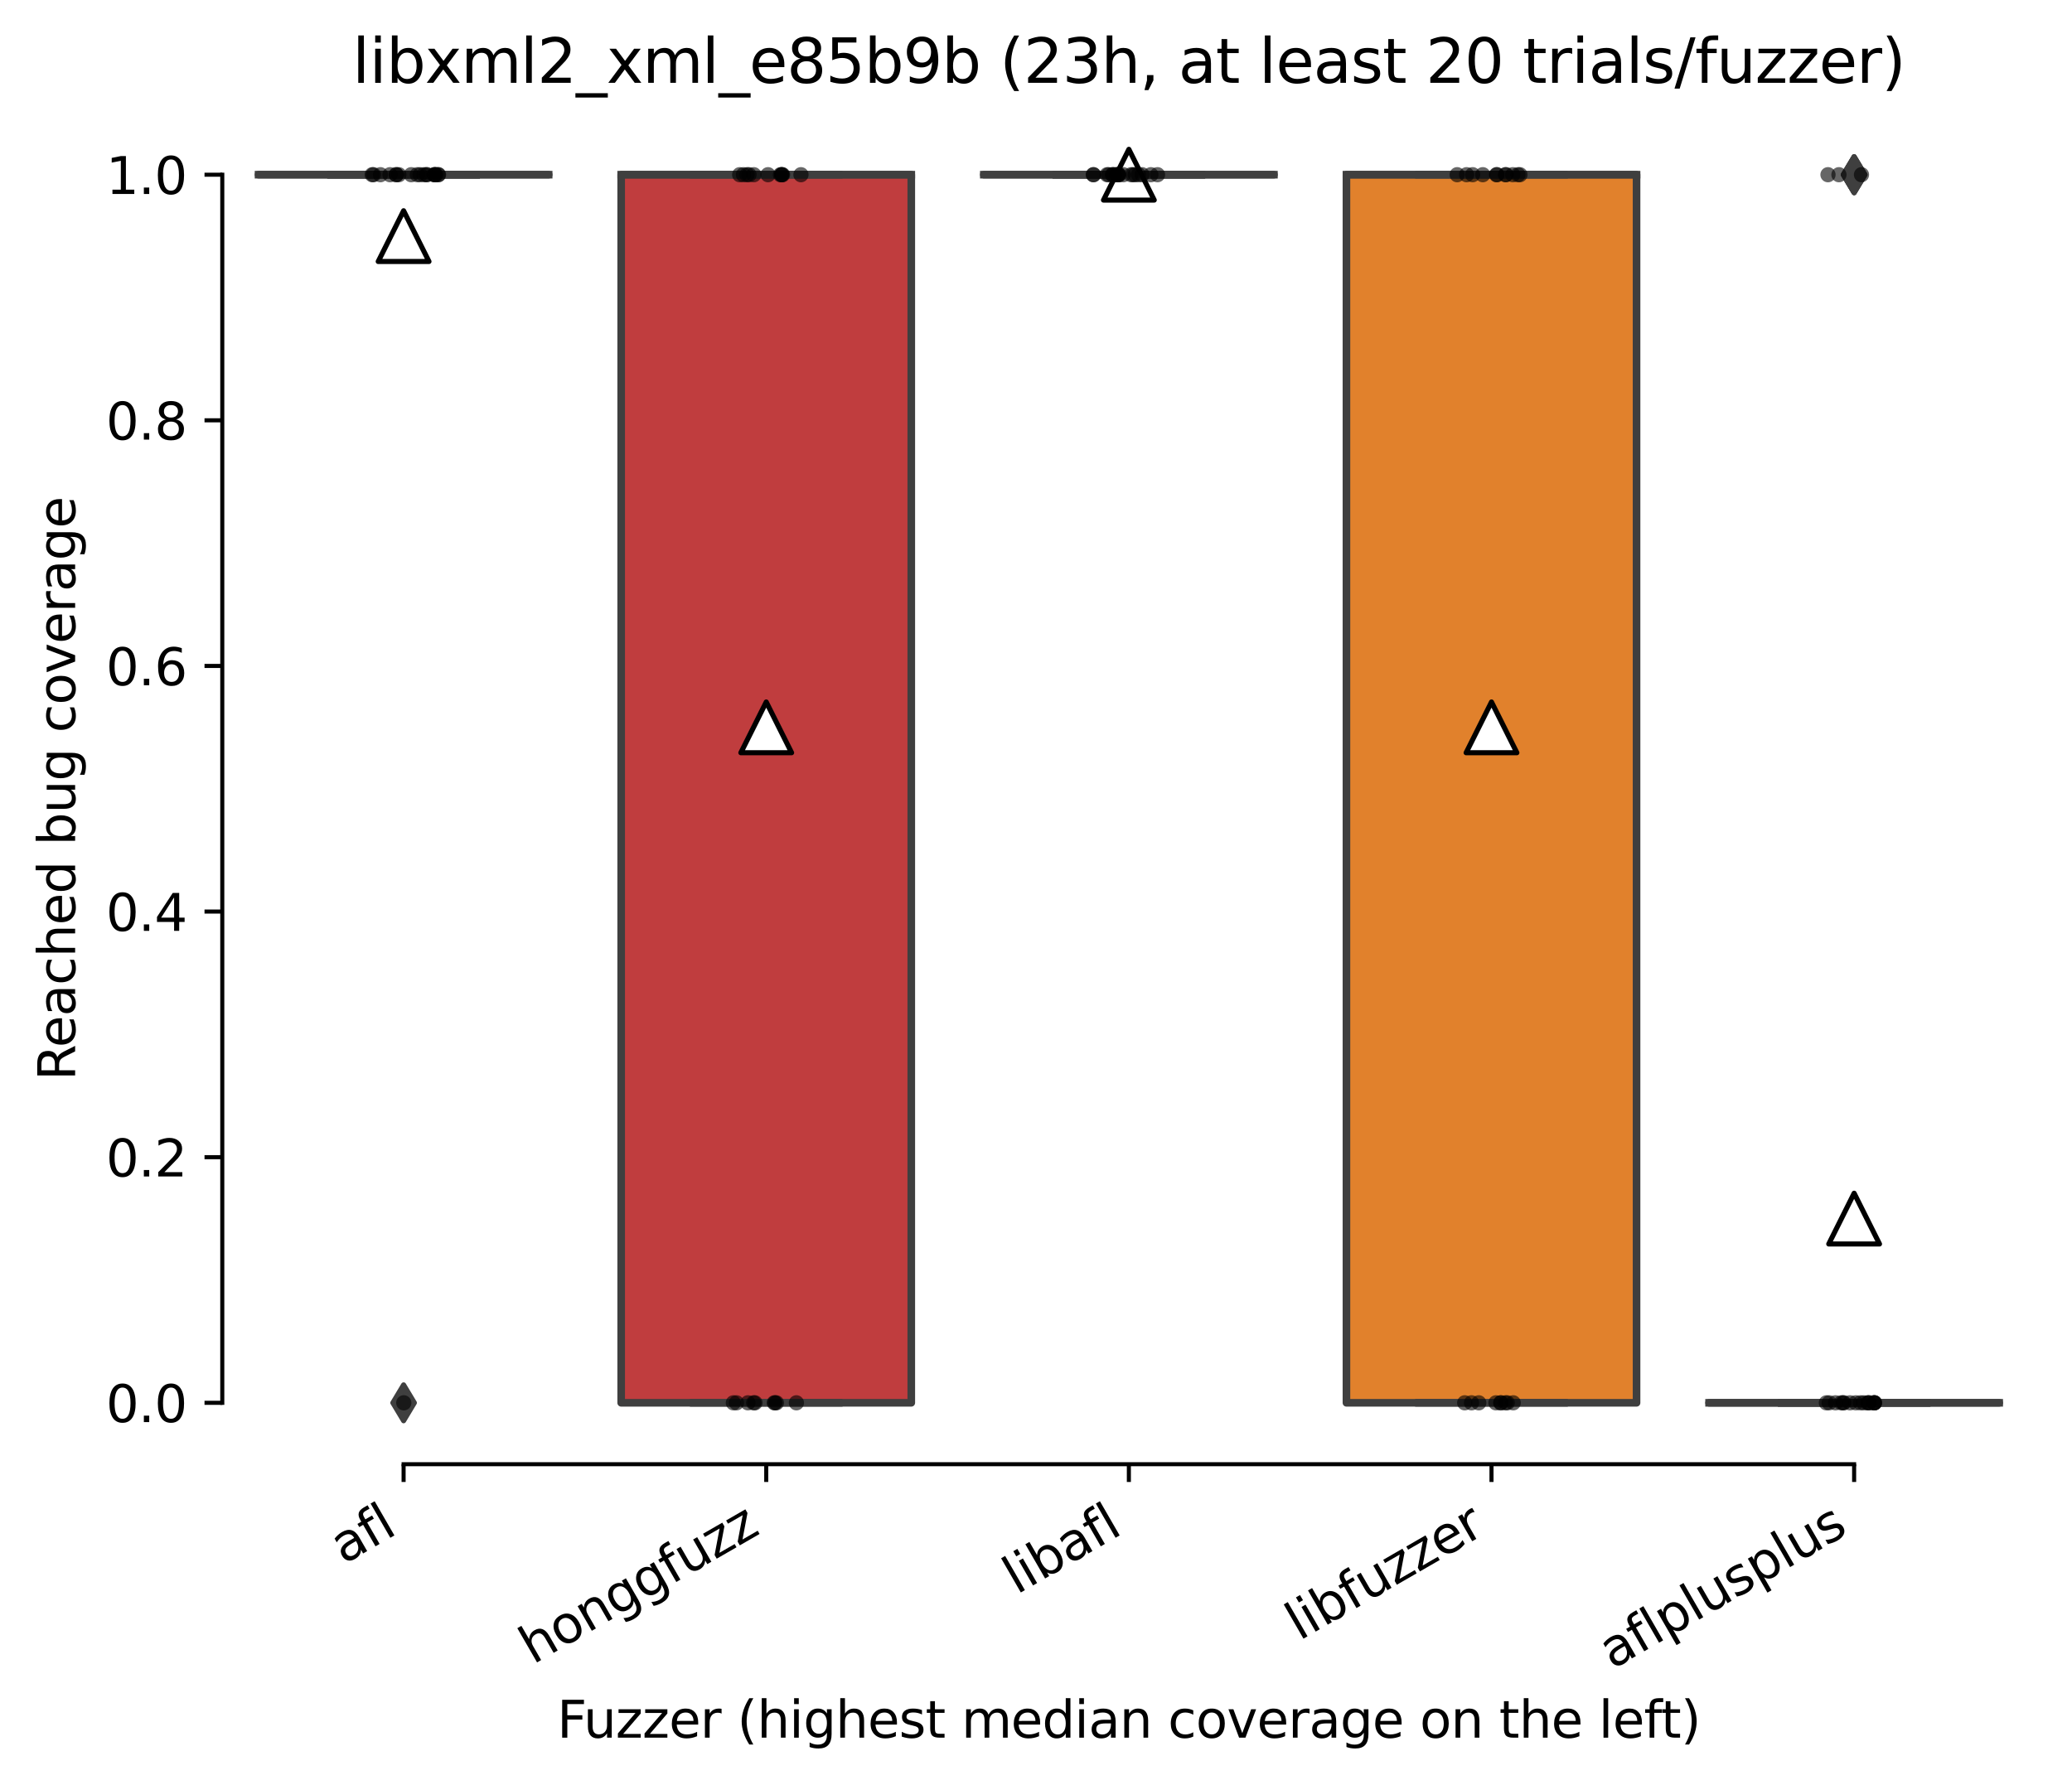 <?xml version="1.0" encoding="utf-8" standalone="no"?>
<!DOCTYPE svg PUBLIC "-//W3C//DTD SVG 1.1//EN"
  "http://www.w3.org/Graphics/SVG/1.1/DTD/svg11.dtd">
<svg xmlns:xlink="http://www.w3.org/1999/xlink" width="408.101pt" height="351.576pt" viewBox="0 0 408.101 351.576" xmlns="http://www.w3.org/2000/svg" version="1.1">
 <defs>
  <style type="text/css">*{stroke-linejoin: round; stroke-linecap: butt}</style>
 </defs>
 <g id="figure_1">
  <g id="patch_1">
   <path d="M 0 351.576 
L 408.101 351.576 
L 408.101 0 
L 0 0 
z
" style="fill: #ffffff"/>
  </g>
  <g id="axes_1">
   <g id="patch_2">
    <path d="M 43.781 288.43 
L 400.901 288.43 
L 400.901 22.318 
L 43.781 22.318 
z
" style="fill: #ffffff"/>
   </g>
   <g id="patch_3">
    <path d="M 50.924 34.414 
L 108.063 34.414 
L 108.063 34.414 
L 50.924 34.414 
L 50.924 34.414 
z
" clip-path="url(#peee861ef9e)" style="fill: #3274a1; stroke: #3f3f3f; stroke-width: 1.5; stroke-linejoin: miter"/>
   </g>
   <g id="patch_4">
    <path d="M 122.348 276.334 
L 179.487 276.334 
L 179.487 34.414 
L 122.348 34.414 
L 122.348 276.334 
z
" clip-path="url(#peee861ef9e)" style="fill: #c03d3e; stroke: #3f3f3f; stroke-width: 1.5; stroke-linejoin: miter"/>
   </g>
   <g id="patch_5">
    <path d="M 193.772 34.414 
L 250.911 34.414 
L 250.911 34.414 
L 193.772 34.414 
L 193.772 34.414 
z
" clip-path="url(#peee861ef9e)" style="fill: #c7c7c7; stroke: #3f3f3f; stroke-width: 1.5; stroke-linejoin: miter"/>
   </g>
   <g id="patch_6">
    <path d="M 265.196 276.334 
L 322.335 276.334 
L 322.335 34.414 
L 265.196 34.414 
L 265.196 276.334 
z
" clip-path="url(#peee861ef9e)" style="fill: #e1812c; stroke: #3f3f3f; stroke-width: 1.5; stroke-linejoin: miter"/>
   </g>
   <g id="patch_7">
    <path d="M 336.62 276.334 
L 393.759 276.334 
L 393.759 276.334 
L 336.62 276.334 
L 336.62 276.334 
z
" clip-path="url(#peee861ef9e)" style="fill: #9fd495; stroke: #3f3f3f; stroke-width: 1.5; stroke-linejoin: miter"/>
   </g>
   <g id="matplotlib.axis_1">
    <g id="xtick_1">
     <g id="line2d_1">
      <defs>
       <path id="m4590e98568" d="M 0 0 
L 0 3.5 
" style="stroke: #000000; stroke-width: 0.8"/>
      </defs>
      <g>
       <use xlink:href="#m4590e98568" x="79.493" y="288.43" style="stroke: #000000; stroke-width: 0.8"/>
      </g>
     </g>
     <g id="text_1">
      <!-- afl -->
      <g transform="translate(67.692 308.224) rotate(-30) scale(0.1 -0.1)">
       <defs>
        <path id="DejaVuSans-61" d="M 2194 1759 
Q 1497 1759 1228 1600 
Q 959 1441 959 1056 
Q 959 750 1161 570 
Q 1363 391 1709 391 
Q 2188 391 2477 730 
Q 2766 1069 2766 1631 
L 2766 1759 
L 2194 1759 
z
M 3341 1997 
L 3341 0 
L 2766 0 
L 2766 531 
Q 2569 213 2275 61 
Q 1981 -91 1556 -91 
Q 1019 -91 701 211 
Q 384 513 384 1019 
Q 384 1609 779 1909 
Q 1175 2209 1959 2209 
L 2766 2209 
L 2766 2266 
Q 2766 2663 2505 2880 
Q 2244 3097 1772 3097 
Q 1472 3097 1187 3025 
Q 903 2953 641 2809 
L 641 3341 
Q 956 3463 1253 3523 
Q 1550 3584 1831 3584 
Q 2591 3584 2966 3190 
Q 3341 2797 3341 1997 
z
" transform="scale(0.016)"/>
        <path id="DejaVuSans-66" d="M 2375 4863 
L 2375 4384 
L 1825 4384 
Q 1516 4384 1395 4259 
Q 1275 4134 1275 3809 
L 1275 3500 
L 2222 3500 
L 2222 3053 
L 1275 3053 
L 1275 0 
L 697 0 
L 697 3053 
L 147 3053 
L 147 3500 
L 697 3500 
L 697 3744 
Q 697 4328 969 4595 
Q 1241 4863 1831 4863 
L 2375 4863 
z
" transform="scale(0.016)"/>
        <path id="DejaVuSans-6c" d="M 603 4863 
L 1178 4863 
L 1178 0 
L 603 0 
L 603 4863 
z
" transform="scale(0.016)"/>
       </defs>
       <use xlink:href="#DejaVuSans-61"/>
       <use xlink:href="#DejaVuSans-66" x="61.279"/>
       <use xlink:href="#DejaVuSans-6c" x="96.484"/>
      </g>
     </g>
    </g>
    <g id="xtick_2">
     <g id="line2d_2">
      <g>
       <use xlink:href="#m4590e98568" x="150.917" y="288.43" style="stroke: #000000; stroke-width: 0.8"/>
      </g>
     </g>
     <g id="text_2">
      <!-- honggfuzz -->
      <g transform="translate(104.978 327.933) rotate(-30) scale(0.1 -0.1)">
       <defs>
        <path id="DejaVuSans-68" d="M 3513 2113 
L 3513 0 
L 2938 0 
L 2938 2094 
Q 2938 2591 2744 2837 
Q 2550 3084 2163 3084 
Q 1697 3084 1428 2787 
Q 1159 2491 1159 1978 
L 1159 0 
L 581 0 
L 581 4863 
L 1159 4863 
L 1159 2956 
Q 1366 3272 1645 3428 
Q 1925 3584 2291 3584 
Q 2894 3584 3203 3211 
Q 3513 2838 3513 2113 
z
" transform="scale(0.016)"/>
        <path id="DejaVuSans-6f" d="M 1959 3097 
Q 1497 3097 1228 2736 
Q 959 2375 959 1747 
Q 959 1119 1226 758 
Q 1494 397 1959 397 
Q 2419 397 2687 759 
Q 2956 1122 2956 1747 
Q 2956 2369 2687 2733 
Q 2419 3097 1959 3097 
z
M 1959 3584 
Q 2709 3584 3137 3096 
Q 3566 2609 3566 1747 
Q 3566 888 3137 398 
Q 2709 -91 1959 -91 
Q 1206 -91 779 398 
Q 353 888 353 1747 
Q 353 2609 779 3096 
Q 1206 3584 1959 3584 
z
" transform="scale(0.016)"/>
        <path id="DejaVuSans-6e" d="M 3513 2113 
L 3513 0 
L 2938 0 
L 2938 2094 
Q 2938 2591 2744 2837 
Q 2550 3084 2163 3084 
Q 1697 3084 1428 2787 
Q 1159 2491 1159 1978 
L 1159 0 
L 581 0 
L 581 3500 
L 1159 3500 
L 1159 2956 
Q 1366 3272 1645 3428 
Q 1925 3584 2291 3584 
Q 2894 3584 3203 3211 
Q 3513 2838 3513 2113 
z
" transform="scale(0.016)"/>
        <path id="DejaVuSans-67" d="M 2906 1791 
Q 2906 2416 2648 2759 
Q 2391 3103 1925 3103 
Q 1463 3103 1205 2759 
Q 947 2416 947 1791 
Q 947 1169 1205 825 
Q 1463 481 1925 481 
Q 2391 481 2648 825 
Q 2906 1169 2906 1791 
z
M 3481 434 
Q 3481 -459 3084 -895 
Q 2688 -1331 1869 -1331 
Q 1566 -1331 1297 -1286 
Q 1028 -1241 775 -1147 
L 775 -588 
Q 1028 -725 1275 -790 
Q 1522 -856 1778 -856 
Q 2344 -856 2625 -561 
Q 2906 -266 2906 331 
L 2906 616 
Q 2728 306 2450 153 
Q 2172 0 1784 0 
Q 1141 0 747 490 
Q 353 981 353 1791 
Q 353 2603 747 3093 
Q 1141 3584 1784 3584 
Q 2172 3584 2450 3431 
Q 2728 3278 2906 2969 
L 2906 3500 
L 3481 3500 
L 3481 434 
z
" transform="scale(0.016)"/>
        <path id="DejaVuSans-75" d="M 544 1381 
L 544 3500 
L 1119 3500 
L 1119 1403 
Q 1119 906 1312 657 
Q 1506 409 1894 409 
Q 2359 409 2629 706 
Q 2900 1003 2900 1516 
L 2900 3500 
L 3475 3500 
L 3475 0 
L 2900 0 
L 2900 538 
Q 2691 219 2414 64 
Q 2138 -91 1772 -91 
Q 1169 -91 856 284 
Q 544 659 544 1381 
z
M 1991 3584 
L 1991 3584 
z
" transform="scale(0.016)"/>
        <path id="DejaVuSans-7a" d="M 353 3500 
L 3084 3500 
L 3084 2975 
L 922 459 
L 3084 459 
L 3084 0 
L 275 0 
L 275 525 
L 2438 3041 
L 353 3041 
L 353 3500 
z
" transform="scale(0.016)"/>
       </defs>
       <use xlink:href="#DejaVuSans-68"/>
       <use xlink:href="#DejaVuSans-6f" x="63.379"/>
       <use xlink:href="#DejaVuSans-6e" x="124.561"/>
       <use xlink:href="#DejaVuSans-67" x="187.939"/>
       <use xlink:href="#DejaVuSans-67" x="251.416"/>
       <use xlink:href="#DejaVuSans-66" x="314.893"/>
       <use xlink:href="#DejaVuSans-75" x="350.098"/>
       <use xlink:href="#DejaVuSans-7a" x="413.477"/>
       <use xlink:href="#DejaVuSans-7a" x="465.967"/>
      </g>
     </g>
    </g>
    <g id="xtick_3">
     <g id="line2d_3">
      <g>
       <use xlink:href="#m4590e98568" x="222.341" y="288.43" style="stroke: #000000; stroke-width: 0.8"/>
      </g>
     </g>
     <g id="text_3">
      <!-- libafl -->
      <g transform="translate(200.23 314.176) rotate(-30) scale(0.1 -0.1)">
       <defs>
        <path id="DejaVuSans-69" d="M 603 3500 
L 1178 3500 
L 1178 0 
L 603 0 
L 603 3500 
z
M 603 4863 
L 1178 4863 
L 1178 4134 
L 603 4134 
L 603 4863 
z
" transform="scale(0.016)"/>
        <path id="DejaVuSans-62" d="M 3116 1747 
Q 3116 2381 2855 2742 
Q 2594 3103 2138 3103 
Q 1681 3103 1420 2742 
Q 1159 2381 1159 1747 
Q 1159 1113 1420 752 
Q 1681 391 2138 391 
Q 2594 391 2855 752 
Q 3116 1113 3116 1747 
z
M 1159 2969 
Q 1341 3281 1617 3432 
Q 1894 3584 2278 3584 
Q 2916 3584 3314 3078 
Q 3713 2572 3713 1747 
Q 3713 922 3314 415 
Q 2916 -91 2278 -91 
Q 1894 -91 1617 61 
Q 1341 213 1159 525 
L 1159 0 
L 581 0 
L 581 4863 
L 1159 4863 
L 1159 2969 
z
" transform="scale(0.016)"/>
       </defs>
       <use xlink:href="#DejaVuSans-6c"/>
       <use xlink:href="#DejaVuSans-69" x="27.783"/>
       <use xlink:href="#DejaVuSans-62" x="55.566"/>
       <use xlink:href="#DejaVuSans-61" x="119.043"/>
       <use xlink:href="#DejaVuSans-66" x="180.322"/>
       <use xlink:href="#DejaVuSans-6c" x="215.527"/>
      </g>
     </g>
    </g>
    <g id="xtick_4">
     <g id="line2d_4">
      <g>
       <use xlink:href="#m4590e98568" x="293.765" y="288.43" style="stroke: #000000; stroke-width: 0.8"/>
      </g>
     </g>
     <g id="text_4">
      <!-- libfuzzer -->
      <g transform="translate(255.899 323.272) rotate(-30) scale(0.1 -0.1)">
       <defs>
        <path id="DejaVuSans-65" d="M 3597 1894 
L 3597 1613 
L 953 1613 
Q 991 1019 1311 708 
Q 1631 397 2203 397 
Q 2534 397 2845 478 
Q 3156 559 3463 722 
L 3463 178 
Q 3153 47 2828 -22 
Q 2503 -91 2169 -91 
Q 1331 -91 842 396 
Q 353 884 353 1716 
Q 353 2575 817 3079 
Q 1281 3584 2069 3584 
Q 2775 3584 3186 3129 
Q 3597 2675 3597 1894 
z
M 3022 2063 
Q 3016 2534 2758 2815 
Q 2500 3097 2075 3097 
Q 1594 3097 1305 2825 
Q 1016 2553 972 2059 
L 3022 2063 
z
" transform="scale(0.016)"/>
        <path id="DejaVuSans-72" d="M 2631 2963 
Q 2534 3019 2420 3045 
Q 2306 3072 2169 3072 
Q 1681 3072 1420 2755 
Q 1159 2438 1159 1844 
L 1159 0 
L 581 0 
L 581 3500 
L 1159 3500 
L 1159 2956 
Q 1341 3275 1631 3429 
Q 1922 3584 2338 3584 
Q 2397 3584 2469 3576 
Q 2541 3569 2628 3553 
L 2631 2963 
z
" transform="scale(0.016)"/>
       </defs>
       <use xlink:href="#DejaVuSans-6c"/>
       <use xlink:href="#DejaVuSans-69" x="27.783"/>
       <use xlink:href="#DejaVuSans-62" x="55.566"/>
       <use xlink:href="#DejaVuSans-66" x="119.043"/>
       <use xlink:href="#DejaVuSans-75" x="154.248"/>
       <use xlink:href="#DejaVuSans-7a" x="217.627"/>
       <use xlink:href="#DejaVuSans-7a" x="270.117"/>
       <use xlink:href="#DejaVuSans-65" x="322.607"/>
       <use xlink:href="#DejaVuSans-72" x="384.131"/>
      </g>
     </g>
    </g>
    <g id="xtick_5">
     <g id="line2d_5">
      <g>
       <use xlink:href="#m4590e98568" x="365.189" y="288.43" style="stroke: #000000; stroke-width: 0.8"/>
      </g>
     </g>
     <g id="text_5">
      <!-- aflplusplus -->
      <g transform="translate(317.58 328.897) rotate(-30) scale(0.1 -0.1)">
       <defs>
        <path id="DejaVuSans-70" d="M 1159 525 
L 1159 -1331 
L 581 -1331 
L 581 3500 
L 1159 3500 
L 1159 2969 
Q 1341 3281 1617 3432 
Q 1894 3584 2278 3584 
Q 2916 3584 3314 3078 
Q 3713 2572 3713 1747 
Q 3713 922 3314 415 
Q 2916 -91 2278 -91 
Q 1894 -91 1617 61 
Q 1341 213 1159 525 
z
M 3116 1747 
Q 3116 2381 2855 2742 
Q 2594 3103 2138 3103 
Q 1681 3103 1420 2742 
Q 1159 2381 1159 1747 
Q 1159 1113 1420 752 
Q 1681 391 2138 391 
Q 2594 391 2855 752 
Q 3116 1113 3116 1747 
z
" transform="scale(0.016)"/>
        <path id="DejaVuSans-73" d="M 2834 3397 
L 2834 2853 
Q 2591 2978 2328 3040 
Q 2066 3103 1784 3103 
Q 1356 3103 1142 2972 
Q 928 2841 928 2578 
Q 928 2378 1081 2264 
Q 1234 2150 1697 2047 
L 1894 2003 
Q 2506 1872 2764 1633 
Q 3022 1394 3022 966 
Q 3022 478 2636 193 
Q 2250 -91 1575 -91 
Q 1294 -91 989 -36 
Q 684 19 347 128 
L 347 722 
Q 666 556 975 473 
Q 1284 391 1588 391 
Q 1994 391 2212 530 
Q 2431 669 2431 922 
Q 2431 1156 2273 1281 
Q 2116 1406 1581 1522 
L 1381 1569 
Q 847 1681 609 1914 
Q 372 2147 372 2553 
Q 372 3047 722 3315 
Q 1072 3584 1716 3584 
Q 2034 3584 2315 3537 
Q 2597 3491 2834 3397 
z
" transform="scale(0.016)"/>
       </defs>
       <use xlink:href="#DejaVuSans-61"/>
       <use xlink:href="#DejaVuSans-66" x="61.279"/>
       <use xlink:href="#DejaVuSans-6c" x="96.484"/>
       <use xlink:href="#DejaVuSans-70" x="124.268"/>
       <use xlink:href="#DejaVuSans-6c" x="187.744"/>
       <use xlink:href="#DejaVuSans-75" x="215.527"/>
       <use xlink:href="#DejaVuSans-73" x="278.906"/>
       <use xlink:href="#DejaVuSans-70" x="331.006"/>
       <use xlink:href="#DejaVuSans-6c" x="394.482"/>
       <use xlink:href="#DejaVuSans-75" x="422.266"/>
       <use xlink:href="#DejaVuSans-73" x="485.645"/>
      </g>
     </g>
    </g>
    <g id="text_6">
     <!-- Fuzzer (highest median coverage on the left) -->
     <g transform="translate(109.723 342.297) scale(0.1 -0.1)">
      <defs>
       <path id="DejaVuSans-46" d="M 628 4666 
L 3309 4666 
L 3309 4134 
L 1259 4134 
L 1259 2759 
L 3109 2759 
L 3109 2228 
L 1259 2228 
L 1259 0 
L 628 0 
L 628 4666 
z
" transform="scale(0.016)"/>
       <path id="DejaVuSans-20" transform="scale(0.016)"/>
       <path id="DejaVuSans-28" d="M 1984 4856 
Q 1566 4138 1362 3434 
Q 1159 2731 1159 2009 
Q 1159 1288 1364 580 
Q 1569 -128 1984 -844 
L 1484 -844 
Q 1016 -109 783 600 
Q 550 1309 550 2009 
Q 550 2706 781 3412 
Q 1013 4119 1484 4856 
L 1984 4856 
z
" transform="scale(0.016)"/>
       <path id="DejaVuSans-74" d="M 1172 4494 
L 1172 3500 
L 2356 3500 
L 2356 3053 
L 1172 3053 
L 1172 1153 
Q 1172 725 1289 603 
Q 1406 481 1766 481 
L 2356 481 
L 2356 0 
L 1766 0 
Q 1100 0 847 248 
Q 594 497 594 1153 
L 594 3053 
L 172 3053 
L 172 3500 
L 594 3500 
L 594 4494 
L 1172 4494 
z
" transform="scale(0.016)"/>
       <path id="DejaVuSans-6d" d="M 3328 2828 
Q 3544 3216 3844 3400 
Q 4144 3584 4550 3584 
Q 5097 3584 5394 3201 
Q 5691 2819 5691 2113 
L 5691 0 
L 5113 0 
L 5113 2094 
Q 5113 2597 4934 2840 
Q 4756 3084 4391 3084 
Q 3944 3084 3684 2787 
Q 3425 2491 3425 1978 
L 3425 0 
L 2847 0 
L 2847 2094 
Q 2847 2600 2669 2842 
Q 2491 3084 2119 3084 
Q 1678 3084 1418 2786 
Q 1159 2488 1159 1978 
L 1159 0 
L 581 0 
L 581 3500 
L 1159 3500 
L 1159 2956 
Q 1356 3278 1631 3431 
Q 1906 3584 2284 3584 
Q 2666 3584 2933 3390 
Q 3200 3197 3328 2828 
z
" transform="scale(0.016)"/>
       <path id="DejaVuSans-64" d="M 2906 2969 
L 2906 4863 
L 3481 4863 
L 3481 0 
L 2906 0 
L 2906 525 
Q 2725 213 2448 61 
Q 2172 -91 1784 -91 
Q 1150 -91 751 415 
Q 353 922 353 1747 
Q 353 2572 751 3078 
Q 1150 3584 1784 3584 
Q 2172 3584 2448 3432 
Q 2725 3281 2906 2969 
z
M 947 1747 
Q 947 1113 1208 752 
Q 1469 391 1925 391 
Q 2381 391 2643 752 
Q 2906 1113 2906 1747 
Q 2906 2381 2643 2742 
Q 2381 3103 1925 3103 
Q 1469 3103 1208 2742 
Q 947 2381 947 1747 
z
" transform="scale(0.016)"/>
       <path id="DejaVuSans-63" d="M 3122 3366 
L 3122 2828 
Q 2878 2963 2633 3030 
Q 2388 3097 2138 3097 
Q 1578 3097 1268 2742 
Q 959 2388 959 1747 
Q 959 1106 1268 751 
Q 1578 397 2138 397 
Q 2388 397 2633 464 
Q 2878 531 3122 666 
L 3122 134 
Q 2881 22 2623 -34 
Q 2366 -91 2075 -91 
Q 1284 -91 818 406 
Q 353 903 353 1747 
Q 353 2603 823 3093 
Q 1294 3584 2113 3584 
Q 2378 3584 2631 3529 
Q 2884 3475 3122 3366 
z
" transform="scale(0.016)"/>
       <path id="DejaVuSans-76" d="M 191 3500 
L 800 3500 
L 1894 563 
L 2988 3500 
L 3597 3500 
L 2284 0 
L 1503 0 
L 191 3500 
z
" transform="scale(0.016)"/>
       <path id="DejaVuSans-29" d="M 513 4856 
L 1013 4856 
Q 1481 4119 1714 3412 
Q 1947 2706 1947 2009 
Q 1947 1309 1714 600 
Q 1481 -109 1013 -844 
L 513 -844 
Q 928 -128 1133 580 
Q 1338 1288 1338 2009 
Q 1338 2731 1133 3434 
Q 928 4138 513 4856 
z
" transform="scale(0.016)"/>
      </defs>
      <use xlink:href="#DejaVuSans-46"/>
      <use xlink:href="#DejaVuSans-75" x="52.02"/>
      <use xlink:href="#DejaVuSans-7a" x="115.398"/>
      <use xlink:href="#DejaVuSans-7a" x="167.889"/>
      <use xlink:href="#DejaVuSans-65" x="220.379"/>
      <use xlink:href="#DejaVuSans-72" x="281.902"/>
      <use xlink:href="#DejaVuSans-20" x="323.016"/>
      <use xlink:href="#DejaVuSans-28" x="354.803"/>
      <use xlink:href="#DejaVuSans-68" x="393.816"/>
      <use xlink:href="#DejaVuSans-69" x="457.195"/>
      <use xlink:href="#DejaVuSans-67" x="484.979"/>
      <use xlink:href="#DejaVuSans-68" x="548.455"/>
      <use xlink:href="#DejaVuSans-65" x="611.834"/>
      <use xlink:href="#DejaVuSans-73" x="673.357"/>
      <use xlink:href="#DejaVuSans-74" x="725.457"/>
      <use xlink:href="#DejaVuSans-20" x="764.666"/>
      <use xlink:href="#DejaVuSans-6d" x="796.453"/>
      <use xlink:href="#DejaVuSans-65" x="893.865"/>
      <use xlink:href="#DejaVuSans-64" x="955.389"/>
      <use xlink:href="#DejaVuSans-69" x="1018.865"/>
      <use xlink:href="#DejaVuSans-61" x="1046.648"/>
      <use xlink:href="#DejaVuSans-6e" x="1107.928"/>
      <use xlink:href="#DejaVuSans-20" x="1171.307"/>
      <use xlink:href="#DejaVuSans-63" x="1203.094"/>
      <use xlink:href="#DejaVuSans-6f" x="1258.074"/>
      <use xlink:href="#DejaVuSans-76" x="1319.256"/>
      <use xlink:href="#DejaVuSans-65" x="1378.436"/>
      <use xlink:href="#DejaVuSans-72" x="1439.959"/>
      <use xlink:href="#DejaVuSans-61" x="1481.072"/>
      <use xlink:href="#DejaVuSans-67" x="1542.352"/>
      <use xlink:href="#DejaVuSans-65" x="1605.828"/>
      <use xlink:href="#DejaVuSans-20" x="1667.352"/>
      <use xlink:href="#DejaVuSans-6f" x="1699.139"/>
      <use xlink:href="#DejaVuSans-6e" x="1760.32"/>
      <use xlink:href="#DejaVuSans-20" x="1823.699"/>
      <use xlink:href="#DejaVuSans-74" x="1855.486"/>
      <use xlink:href="#DejaVuSans-68" x="1894.695"/>
      <use xlink:href="#DejaVuSans-65" x="1958.074"/>
      <use xlink:href="#DejaVuSans-20" x="2019.598"/>
      <use xlink:href="#DejaVuSans-6c" x="2051.385"/>
      <use xlink:href="#DejaVuSans-65" x="2079.168"/>
      <use xlink:href="#DejaVuSans-66" x="2140.691"/>
      <use xlink:href="#DejaVuSans-74" x="2174.146"/>
      <use xlink:href="#DejaVuSans-29" x="2213.355"/>
     </g>
    </g>
   </g>
   <g id="matplotlib.axis_2">
    <g id="ytick_1">
     <g id="line2d_6">
      <defs>
       <path id="m81f1f0647a" d="M 0 0 
L -3.5 0 
" style="stroke: #000000; stroke-width: 0.8"/>
      </defs>
      <g>
       <use xlink:href="#m81f1f0647a" x="43.781" y="276.334" style="stroke: #000000; stroke-width: 0.8"/>
      </g>
     </g>
     <g id="text_7">
      <!-- 0.0 -->
      <g transform="translate(20.878 280.133) scale(0.1 -0.1)">
       <defs>
        <path id="DejaVuSans-30" d="M 2034 4250 
Q 1547 4250 1301 3770 
Q 1056 3291 1056 2328 
Q 1056 1369 1301 889 
Q 1547 409 2034 409 
Q 2525 409 2770 889 
Q 3016 1369 3016 2328 
Q 3016 3291 2770 3770 
Q 2525 4250 2034 4250 
z
M 2034 4750 
Q 2819 4750 3233 4129 
Q 3647 3509 3647 2328 
Q 3647 1150 3233 529 
Q 2819 -91 2034 -91 
Q 1250 -91 836 529 
Q 422 1150 422 2328 
Q 422 3509 836 4129 
Q 1250 4750 2034 4750 
z
" transform="scale(0.016)"/>
        <path id="DejaVuSans-2e" d="M 684 794 
L 1344 794 
L 1344 0 
L 684 0 
L 684 794 
z
" transform="scale(0.016)"/>
       </defs>
       <use xlink:href="#DejaVuSans-30"/>
       <use xlink:href="#DejaVuSans-2e" x="63.623"/>
       <use xlink:href="#DejaVuSans-30" x="95.41"/>
      </g>
     </g>
    </g>
    <g id="ytick_2">
     <g id="line2d_7">
      <g>
       <use xlink:href="#m81f1f0647a" x="43.781" y="227.95" style="stroke: #000000; stroke-width: 0.8"/>
      </g>
     </g>
     <g id="text_8">
      <!-- 0.2 -->
      <g transform="translate(20.878 231.749) scale(0.1 -0.1)">
       <defs>
        <path id="DejaVuSans-32" d="M 1228 531 
L 3431 531 
L 3431 0 
L 469 0 
L 469 531 
Q 828 903 1448 1529 
Q 2069 2156 2228 2338 
Q 2531 2678 2651 2914 
Q 2772 3150 2772 3378 
Q 2772 3750 2511 3984 
Q 2250 4219 1831 4219 
Q 1534 4219 1204 4116 
Q 875 4013 500 3803 
L 500 4441 
Q 881 4594 1212 4672 
Q 1544 4750 1819 4750 
Q 2544 4750 2975 4387 
Q 3406 4025 3406 3419 
Q 3406 3131 3298 2873 
Q 3191 2616 2906 2266 
Q 2828 2175 2409 1742 
Q 1991 1309 1228 531 
z
" transform="scale(0.016)"/>
       </defs>
       <use xlink:href="#DejaVuSans-30"/>
       <use xlink:href="#DejaVuSans-2e" x="63.623"/>
       <use xlink:href="#DejaVuSans-32" x="95.41"/>
      </g>
     </g>
    </g>
    <g id="ytick_3">
     <g id="line2d_8">
      <g>
       <use xlink:href="#m81f1f0647a" x="43.781" y="179.566" style="stroke: #000000; stroke-width: 0.8"/>
      </g>
     </g>
     <g id="text_9">
      <!-- 0.4 -->
      <g transform="translate(20.878 183.365) scale(0.1 -0.1)">
       <defs>
        <path id="DejaVuSans-34" d="M 2419 4116 
L 825 1625 
L 2419 1625 
L 2419 4116 
z
M 2253 4666 
L 3047 4666 
L 3047 1625 
L 3713 1625 
L 3713 1100 
L 3047 1100 
L 3047 0 
L 2419 0 
L 2419 1100 
L 313 1100 
L 313 1709 
L 2253 4666 
z
" transform="scale(0.016)"/>
       </defs>
       <use xlink:href="#DejaVuSans-30"/>
       <use xlink:href="#DejaVuSans-2e" x="63.623"/>
       <use xlink:href="#DejaVuSans-34" x="95.41"/>
      </g>
     </g>
    </g>
    <g id="ytick_4">
     <g id="line2d_9">
      <g>
       <use xlink:href="#m81f1f0647a" x="43.781" y="131.182" style="stroke: #000000; stroke-width: 0.8"/>
      </g>
     </g>
     <g id="text_10">
      <!-- 0.6 -->
      <g transform="translate(20.878 134.981) scale(0.1 -0.1)">
       <defs>
        <path id="DejaVuSans-36" d="M 2113 2584 
Q 1688 2584 1439 2293 
Q 1191 2003 1191 1497 
Q 1191 994 1439 701 
Q 1688 409 2113 409 
Q 2538 409 2786 701 
Q 3034 994 3034 1497 
Q 3034 2003 2786 2293 
Q 2538 2584 2113 2584 
z
M 3366 4563 
L 3366 3988 
Q 3128 4100 2886 4159 
Q 2644 4219 2406 4219 
Q 1781 4219 1451 3797 
Q 1122 3375 1075 2522 
Q 1259 2794 1537 2939 
Q 1816 3084 2150 3084 
Q 2853 3084 3261 2657 
Q 3669 2231 3669 1497 
Q 3669 778 3244 343 
Q 2819 -91 2113 -91 
Q 1303 -91 875 529 
Q 447 1150 447 2328 
Q 447 3434 972 4092 
Q 1497 4750 2381 4750 
Q 2619 4750 2861 4703 
Q 3103 4656 3366 4563 
z
" transform="scale(0.016)"/>
       </defs>
       <use xlink:href="#DejaVuSans-30"/>
       <use xlink:href="#DejaVuSans-2e" x="63.623"/>
       <use xlink:href="#DejaVuSans-36" x="95.41"/>
      </g>
     </g>
    </g>
    <g id="ytick_5">
     <g id="line2d_10">
      <g>
       <use xlink:href="#m81f1f0647a" x="43.781" y="82.798" style="stroke: #000000; stroke-width: 0.8"/>
      </g>
     </g>
     <g id="text_11">
      <!-- 0.8 -->
      <g transform="translate(20.878 86.597) scale(0.1 -0.1)">
       <defs>
        <path id="DejaVuSans-38" d="M 2034 2216 
Q 1584 2216 1326 1975 
Q 1069 1734 1069 1313 
Q 1069 891 1326 650 
Q 1584 409 2034 409 
Q 2484 409 2743 651 
Q 3003 894 3003 1313 
Q 3003 1734 2745 1975 
Q 2488 2216 2034 2216 
z
M 1403 2484 
Q 997 2584 770 2862 
Q 544 3141 544 3541 
Q 544 4100 942 4425 
Q 1341 4750 2034 4750 
Q 2731 4750 3128 4425 
Q 3525 4100 3525 3541 
Q 3525 3141 3298 2862 
Q 3072 2584 2669 2484 
Q 3125 2378 3379 2068 
Q 3634 1759 3634 1313 
Q 3634 634 3220 271 
Q 2806 -91 2034 -91 
Q 1263 -91 848 271 
Q 434 634 434 1313 
Q 434 1759 690 2068 
Q 947 2378 1403 2484 
z
M 1172 3481 
Q 1172 3119 1398 2916 
Q 1625 2713 2034 2713 
Q 2441 2713 2670 2916 
Q 2900 3119 2900 3481 
Q 2900 3844 2670 4047 
Q 2441 4250 2034 4250 
Q 1625 4250 1398 4047 
Q 1172 3844 1172 3481 
z
" transform="scale(0.016)"/>
       </defs>
       <use xlink:href="#DejaVuSans-30"/>
       <use xlink:href="#DejaVuSans-2e" x="63.623"/>
       <use xlink:href="#DejaVuSans-38" x="95.41"/>
      </g>
     </g>
    </g>
    <g id="ytick_6">
     <g id="line2d_11">
      <g>
       <use xlink:href="#m81f1f0647a" x="43.781" y="34.414" style="stroke: #000000; stroke-width: 0.8"/>
      </g>
     </g>
     <g id="text_12">
      <!-- 1.0 -->
      <g transform="translate(20.878 38.213) scale(0.1 -0.1)">
       <defs>
        <path id="DejaVuSans-31" d="M 794 531 
L 1825 531 
L 1825 4091 
L 703 3866 
L 703 4441 
L 1819 4666 
L 2450 4666 
L 2450 531 
L 3481 531 
L 3481 0 
L 794 0 
L 794 531 
z
" transform="scale(0.016)"/>
       </defs>
       <use xlink:href="#DejaVuSans-31"/>
       <use xlink:href="#DejaVuSans-2e" x="63.623"/>
       <use xlink:href="#DejaVuSans-30" x="95.41"/>
      </g>
     </g>
    </g>
    <g id="text_13">
     <!-- Reached bug coverage -->
     <g transform="translate(14.798 212.843) rotate(-90) scale(0.1 -0.1)">
      <defs>
       <path id="DejaVuSans-52" d="M 2841 2188 
Q 3044 2119 3236 1894 
Q 3428 1669 3622 1275 
L 4263 0 
L 3584 0 
L 2988 1197 
Q 2756 1666 2539 1819 
Q 2322 1972 1947 1972 
L 1259 1972 
L 1259 0 
L 628 0 
L 628 4666 
L 2053 4666 
Q 2853 4666 3247 4331 
Q 3641 3997 3641 3322 
Q 3641 2881 3436 2590 
Q 3231 2300 2841 2188 
z
M 1259 4147 
L 1259 2491 
L 2053 2491 
Q 2509 2491 2742 2702 
Q 2975 2913 2975 3322 
Q 2975 3731 2742 3939 
Q 2509 4147 2053 4147 
L 1259 4147 
z
" transform="scale(0.016)"/>
      </defs>
      <use xlink:href="#DejaVuSans-52"/>
      <use xlink:href="#DejaVuSans-65" x="64.982"/>
      <use xlink:href="#DejaVuSans-61" x="126.506"/>
      <use xlink:href="#DejaVuSans-63" x="187.785"/>
      <use xlink:href="#DejaVuSans-68" x="242.766"/>
      <use xlink:href="#DejaVuSans-65" x="306.145"/>
      <use xlink:href="#DejaVuSans-64" x="367.668"/>
      <use xlink:href="#DejaVuSans-20" x="431.145"/>
      <use xlink:href="#DejaVuSans-62" x="462.932"/>
      <use xlink:href="#DejaVuSans-75" x="526.408"/>
      <use xlink:href="#DejaVuSans-67" x="589.787"/>
      <use xlink:href="#DejaVuSans-20" x="653.264"/>
      <use xlink:href="#DejaVuSans-63" x="685.051"/>
      <use xlink:href="#DejaVuSans-6f" x="740.031"/>
      <use xlink:href="#DejaVuSans-76" x="801.213"/>
      <use xlink:href="#DejaVuSans-65" x="860.393"/>
      <use xlink:href="#DejaVuSans-72" x="921.916"/>
      <use xlink:href="#DejaVuSans-61" x="963.029"/>
      <use xlink:href="#DejaVuSans-67" x="1024.309"/>
      <use xlink:href="#DejaVuSans-65" x="1087.785"/>
     </g>
    </g>
   </g>
   <g id="line2d_12">
    <path d="M 79.493 34.414 
L 79.493 34.414 
" clip-path="url(#peee861ef9e)" style="fill: none; stroke: #3f3f3f; stroke-width: 1.5; stroke-linecap: square"/>
   </g>
   <g id="line2d_13">
    <path d="M 79.493 34.414 
L 79.493 34.414 
" clip-path="url(#peee861ef9e)" style="fill: none; stroke: #3f3f3f; stroke-width: 1.5; stroke-linecap: square"/>
   </g>
   <g id="line2d_14">
    <path d="M 65.208 34.414 
L 93.778 34.414 
" clip-path="url(#peee861ef9e)" style="fill: none; stroke: #3f3f3f; stroke-width: 1.5; stroke-linecap: square"/>
   </g>
   <g id="line2d_15">
    <path d="M 65.208 34.414 
L 93.778 34.414 
" clip-path="url(#peee861ef9e)" style="fill: none; stroke: #3f3f3f; stroke-width: 1.5; stroke-linecap: square"/>
   </g>
   <g id="line2d_16">
    <defs>
     <path id="m8db680d605" d="M -0 3.536 
L 2.121 0 
L -0 -3.536 
L -2.121 -0 
z
" style="stroke: #3f3f3f; stroke-linejoin: miter"/>
    </defs>
    <g clip-path="url(#peee861ef9e)">
     <use xlink:href="#m8db680d605" x="79.493" y="276.334" style="fill: #3f3f3f; stroke: #3f3f3f; stroke-linejoin: miter"/>
    </g>
   </g>
   <g id="line2d_17">
    <path d="M 150.917 276.334 
L 150.917 276.334 
" clip-path="url(#peee861ef9e)" style="fill: none; stroke: #3f3f3f; stroke-width: 1.5; stroke-linecap: square"/>
   </g>
   <g id="line2d_18">
    <path d="M 150.917 34.414 
L 150.917 34.414 
" clip-path="url(#peee861ef9e)" style="fill: none; stroke: #3f3f3f; stroke-width: 1.5; stroke-linecap: square"/>
   </g>
   <g id="line2d_19">
    <path d="M 136.632 276.334 
L 165.202 276.334 
" clip-path="url(#peee861ef9e)" style="fill: none; stroke: #3f3f3f; stroke-width: 1.5; stroke-linecap: square"/>
   </g>
   <g id="line2d_20">
    <path d="M 136.632 34.414 
L 165.202 34.414 
" clip-path="url(#peee861ef9e)" style="fill: none; stroke: #3f3f3f; stroke-width: 1.5; stroke-linecap: square"/>
   </g>
   <g id="line2d_21"/>
   <g id="line2d_22">
    <path d="M 222.341 34.414 
L 222.341 34.414 
" clip-path="url(#peee861ef9e)" style="fill: none; stroke: #3f3f3f; stroke-width: 1.5; stroke-linecap: square"/>
   </g>
   <g id="line2d_23">
    <path d="M 222.341 34.414 
L 222.341 34.414 
" clip-path="url(#peee861ef9e)" style="fill: none; stroke: #3f3f3f; stroke-width: 1.5; stroke-linecap: square"/>
   </g>
   <g id="line2d_24">
    <path d="M 208.056 34.414 
L 236.626 34.414 
" clip-path="url(#peee861ef9e)" style="fill: none; stroke: #3f3f3f; stroke-width: 1.5; stroke-linecap: square"/>
   </g>
   <g id="line2d_25">
    <path d="M 208.056 34.414 
L 236.626 34.414 
" clip-path="url(#peee861ef9e)" style="fill: none; stroke: #3f3f3f; stroke-width: 1.5; stroke-linecap: square"/>
   </g>
   <g id="line2d_26"/>
   <g id="line2d_27">
    <path d="M 293.765 276.334 
L 293.765 276.334 
" clip-path="url(#peee861ef9e)" style="fill: none; stroke: #3f3f3f; stroke-width: 1.5; stroke-linecap: square"/>
   </g>
   <g id="line2d_28">
    <path d="M 293.765 34.414 
L 293.765 34.414 
" clip-path="url(#peee861ef9e)" style="fill: none; stroke: #3f3f3f; stroke-width: 1.5; stroke-linecap: square"/>
   </g>
   <g id="line2d_29">
    <path d="M 279.48 276.334 
L 308.05 276.334 
" clip-path="url(#peee861ef9e)" style="fill: none; stroke: #3f3f3f; stroke-width: 1.5; stroke-linecap: square"/>
   </g>
   <g id="line2d_30">
    <path d="M 279.48 34.414 
L 308.05 34.414 
" clip-path="url(#peee861ef9e)" style="fill: none; stroke: #3f3f3f; stroke-width: 1.5; stroke-linecap: square"/>
   </g>
   <g id="line2d_31"/>
   <g id="line2d_32">
    <path d="M 365.189 276.334 
L 365.189 276.334 
" clip-path="url(#peee861ef9e)" style="fill: none; stroke: #3f3f3f; stroke-width: 1.5; stroke-linecap: square"/>
   </g>
   <g id="line2d_33">
    <path d="M 365.189 276.334 
L 365.189 276.334 
" clip-path="url(#peee861ef9e)" style="fill: none; stroke: #3f3f3f; stroke-width: 1.5; stroke-linecap: square"/>
   </g>
   <g id="line2d_34">
    <path d="M 350.904 276.334 
L 379.474 276.334 
" clip-path="url(#peee861ef9e)" style="fill: none; stroke: #3f3f3f; stroke-width: 1.5; stroke-linecap: square"/>
   </g>
   <g id="line2d_35">
    <path d="M 350.904 276.334 
L 379.474 276.334 
" clip-path="url(#peee861ef9e)" style="fill: none; stroke: #3f3f3f; stroke-width: 1.5; stroke-linecap: square"/>
   </g>
   <g id="line2d_36">
    <g clip-path="url(#peee861ef9e)">
     <use xlink:href="#m8db680d605" x="365.189" y="34.414" style="fill: #3f3f3f; stroke: #3f3f3f; stroke-linejoin: miter"/>
     <use xlink:href="#m8db680d605" x="365.189" y="34.414" style="fill: #3f3f3f; stroke: #3f3f3f; stroke-linejoin: miter"/>
     <use xlink:href="#m8db680d605" x="365.189" y="34.414" style="fill: #3f3f3f; stroke: #3f3f3f; stroke-linejoin: miter"/>
    </g>
   </g>
   <g id="line2d_37">
    <path d="M 50.924 34.414 
L 108.063 34.414 
" clip-path="url(#peee861ef9e)" style="fill: none; stroke: #3f3f3f; stroke-width: 1.5; stroke-linecap: square"/>
   </g>
   <g id="line2d_38">
    <defs>
     <path id="m9f4dbbcbcd" d="M 0 -5 
L -5 5 
L 5 5 
z
" style="stroke: #000000; stroke-linejoin: miter"/>
    </defs>
    <g clip-path="url(#peee861ef9e)">
     <use xlink:href="#m9f4dbbcbcd" x="79.493" y="46.51" style="fill: #ffffff; stroke: #000000; stroke-linejoin: miter"/>
    </g>
   </g>
   <g id="line2d_39">
    <path d="M 122.348 34.414 
L 179.487 34.414 
" clip-path="url(#peee861ef9e)" style="fill: none; stroke: #3f3f3f; stroke-width: 1.5; stroke-linecap: square"/>
   </g>
   <g id="line2d_40">
    <g clip-path="url(#peee861ef9e)">
     <use xlink:href="#m9f4dbbcbcd" x="150.917" y="143.278" style="fill: #ffffff; stroke: #000000; stroke-linejoin: miter"/>
    </g>
   </g>
   <g id="line2d_41">
    <path d="M 193.772 34.414 
L 250.911 34.414 
" clip-path="url(#peee861ef9e)" style="fill: none; stroke: #3f3f3f; stroke-width: 1.5; stroke-linecap: square"/>
   </g>
   <g id="line2d_42">
    <g clip-path="url(#peee861ef9e)">
     <use xlink:href="#m9f4dbbcbcd" x="222.341" y="34.414" style="fill: #ffffff; stroke: #000000; stroke-linejoin: miter"/>
    </g>
   </g>
   <g id="line2d_43">
    <path d="M 265.196 34.414 
L 322.335 34.414 
" clip-path="url(#peee861ef9e)" style="fill: none; stroke: #3f3f3f; stroke-width: 1.5; stroke-linecap: square"/>
   </g>
   <g id="line2d_44">
    <g clip-path="url(#peee861ef9e)">
     <use xlink:href="#m9f4dbbcbcd" x="293.765" y="143.278" style="fill: #ffffff; stroke: #000000; stroke-linejoin: miter"/>
    </g>
   </g>
   <g id="line2d_45">
    <path d="M 336.62 276.334 
L 393.759 276.334 
" clip-path="url(#peee861ef9e)" style="fill: none; stroke: #3f3f3f; stroke-width: 1.5; stroke-linecap: square"/>
   </g>
   <g id="line2d_46">
    <g clip-path="url(#peee861ef9e)">
     <use xlink:href="#m9f4dbbcbcd" x="365.189" y="240.046" style="fill: #ffffff; stroke: #000000; stroke-linejoin: miter"/>
    </g>
   </g>
   <g id="patch_8">
    <path d="M 43.781 276.334 
L 43.781 34.414 
" style="fill: none; stroke: #000000; stroke-width: 0.8; stroke-linejoin: miter; stroke-linecap: square"/>
   </g>
   <g id="patch_9">
    <path d="M 79.493 288.43 
L 365.189 288.43 
" style="fill: none; stroke: #000000; stroke-width: 0.8; stroke-linejoin: miter; stroke-linecap: square"/>
   </g>
   <g id="PathCollection_1">
    <defs>
     <path id="mfa02d13aa1" d="M 0 1.5 
C 0.398 1.5 0.779 1.342 1.061 1.061 
C 1.342 0.779 1.5 0.398 1.5 0 
C 1.5 -0.398 1.342 -0.779 1.061 -1.061 
C 0.779 -1.342 0.398 -1.5 0 -1.5 
C -0.398 -1.5 -0.779 -1.342 -1.061 -1.061 
C -1.342 -0.779 -1.5 -0.398 -1.5 0 
C -1.5 0.398 -1.342 0.779 -1.061 1.061 
C -0.779 1.342 -0.398 1.5 0 1.5 
z
"/>
    </defs>
    <g clip-path="url(#peee861ef9e)">
     <use xlink:href="#mfa02d13aa1" x="76.814" y="34.414" style="fill-opacity: 0.6"/>
     <use xlink:href="#mfa02d13aa1" x="83.518" y="34.414" style="fill-opacity: 0.6"/>
     <use xlink:href="#mfa02d13aa1" x="84.039" y="34.414" style="fill-opacity: 0.6"/>
     <use xlink:href="#mfa02d13aa1" x="73.555" y="34.414" style="fill-opacity: 0.6"/>
     <use xlink:href="#mfa02d13aa1" x="85.567" y="34.414" style="fill-opacity: 0.6"/>
     <use xlink:href="#mfa02d13aa1" x="86.284" y="34.414" style="fill-opacity: 0.6"/>
     <use xlink:href="#mfa02d13aa1" x="82.742" y="34.414" style="fill-opacity: 0.6"/>
     <use xlink:href="#mfa02d13aa1" x="78.054" y="34.414" style="fill-opacity: 0.6"/>
     <use xlink:href="#mfa02d13aa1" x="74.932" y="34.414" style="fill-opacity: 0.6"/>
     <use xlink:href="#mfa02d13aa1" x="85.514" y="34.414" style="fill-opacity: 0.6"/>
     <use xlink:href="#mfa02d13aa1" x="82.196" y="34.414" style="fill-opacity: 0.6"/>
     <use xlink:href="#mfa02d13aa1" x="86.376" y="34.414" style="fill-opacity: 0.6"/>
     <use xlink:href="#mfa02d13aa1" x="73.307" y="34.414" style="fill-opacity: 0.6"/>
     <use xlink:href="#mfa02d13aa1" x="78.052" y="34.414" style="fill-opacity: 0.6"/>
     <use xlink:href="#mfa02d13aa1" x="84.068" y="34.414" style="fill-opacity: 0.6"/>
     <use xlink:href="#mfa02d13aa1" x="78.552" y="34.414" style="fill-opacity: 0.6"/>
     <use xlink:href="#mfa02d13aa1" x="80.993" y="34.414" style="fill-opacity: 0.6"/>
     <use xlink:href="#mfa02d13aa1" x="85.81" y="34.414" style="fill-opacity: 0.6"/>
     <use xlink:href="#mfa02d13aa1" x="79.529" y="276.334" style="fill-opacity: 0.6"/>
     <use xlink:href="#mfa02d13aa1" x="85.748" y="34.414" style="fill-opacity: 0.6"/>
    </g>
   </g>
   <g id="PathCollection_2">
    <g clip-path="url(#peee861ef9e)">
     <use xlink:href="#mfa02d13aa1" x="148.699" y="276.334" style="fill-opacity: 0.6"/>
     <use xlink:href="#mfa02d13aa1" x="152.498" y="276.334" style="fill-opacity: 0.6"/>
     <use xlink:href="#mfa02d13aa1" x="153.973" y="34.414" style="fill-opacity: 0.6"/>
     <use xlink:href="#mfa02d13aa1" x="144.443" y="276.334" style="fill-opacity: 0.6"/>
     <use xlink:href="#mfa02d13aa1" x="153.961" y="34.414" style="fill-opacity: 0.6"/>
     <use xlink:href="#mfa02d13aa1" x="156.858" y="276.334" style="fill-opacity: 0.6"/>
     <use xlink:href="#mfa02d13aa1" x="145.687" y="34.414" style="fill-opacity: 0.6"/>
     <use xlink:href="#mfa02d13aa1" x="148.436" y="276.334" style="fill-opacity: 0.6"/>
     <use xlink:href="#mfa02d13aa1" x="154.14" y="34.414" style="fill-opacity: 0.6"/>
     <use xlink:href="#mfa02d13aa1" x="147.126" y="34.414" style="fill-opacity: 0.6"/>
     <use xlink:href="#mfa02d13aa1" x="152.925" y="276.334" style="fill-opacity: 0.6"/>
     <use xlink:href="#mfa02d13aa1" x="146.428" y="34.414" style="fill-opacity: 0.6"/>
     <use xlink:href="#mfa02d13aa1" x="157.757" y="34.414" style="fill-opacity: 0.6"/>
     <use xlink:href="#mfa02d13aa1" x="148.472" y="34.414" style="fill-opacity: 0.6"/>
     <use xlink:href="#mfa02d13aa1" x="147.525" y="34.414" style="fill-opacity: 0.6"/>
     <use xlink:href="#mfa02d13aa1" x="151.272" y="34.414" style="fill-opacity: 0.6"/>
     <use xlink:href="#mfa02d13aa1" x="152.654" y="276.334" style="fill-opacity: 0.6"/>
     <use xlink:href="#mfa02d13aa1" x="153.718" y="34.414" style="fill-opacity: 0.6"/>
     <use xlink:href="#mfa02d13aa1" x="147.309" y="276.334" style="fill-opacity: 0.6"/>
     <use xlink:href="#mfa02d13aa1" x="145.057" y="276.334" style="fill-opacity: 0.6"/>
    </g>
   </g>
   <g id="PathCollection_3">
    <g clip-path="url(#peee861ef9e)">
     <use xlink:href="#mfa02d13aa1" x="215.374" y="34.414" style="fill-opacity: 0.6"/>
     <use xlink:href="#mfa02d13aa1" x="218.062" y="34.414" style="fill-opacity: 0.6"/>
     <use xlink:href="#mfa02d13aa1" x="220.06" y="34.414" style="fill-opacity: 0.6"/>
     <use xlink:href="#mfa02d13aa1" x="220.369" y="34.414" style="fill-opacity: 0.6"/>
     <use xlink:href="#mfa02d13aa1" x="226.678" y="34.414" style="fill-opacity: 0.6"/>
     <use xlink:href="#mfa02d13aa1" x="220.203" y="34.414" style="fill-opacity: 0.6"/>
     <use xlink:href="#mfa02d13aa1" x="227.985" y="34.414" style="fill-opacity: 0.6"/>
     <use xlink:href="#mfa02d13aa1" x="218.36" y="34.414" style="fill-opacity: 0.6"/>
     <use xlink:href="#mfa02d13aa1" x="224.231" y="34.414" style="fill-opacity: 0.6"/>
     <use xlink:href="#mfa02d13aa1" x="224.943" y="34.414" style="fill-opacity: 0.6"/>
     <use xlink:href="#mfa02d13aa1" x="220.307" y="34.414" style="fill-opacity: 0.6"/>
     <use xlink:href="#mfa02d13aa1" x="223.596" y="34.414" style="fill-opacity: 0.6"/>
     <use xlink:href="#mfa02d13aa1" x="215.344" y="34.414" style="fill-opacity: 0.6"/>
     <use xlink:href="#mfa02d13aa1" x="223.185" y="34.414" style="fill-opacity: 0.6"/>
     <use xlink:href="#mfa02d13aa1" x="219.509" y="34.414" style="fill-opacity: 0.6"/>
     <use xlink:href="#mfa02d13aa1" x="219.171" y="34.414" style="fill-opacity: 0.6"/>
     <use xlink:href="#mfa02d13aa1" x="219.96" y="34.414" style="fill-opacity: 0.6"/>
     <use xlink:href="#mfa02d13aa1" x="222.784" y="34.414" style="fill-opacity: 0.6"/>
     <use xlink:href="#mfa02d13aa1" x="219.113" y="34.414" style="fill-opacity: 0.6"/>
     <use xlink:href="#mfa02d13aa1" x="221.246" y="34.414" style="fill-opacity: 0.6"/>
    </g>
   </g>
   <g id="PathCollection_4">
    <g clip-path="url(#peee861ef9e)">
     <use xlink:href="#mfa02d13aa1" x="294.846" y="34.414" style="fill-opacity: 0.6"/>
     <use xlink:href="#mfa02d13aa1" x="299.367" y="34.414" style="fill-opacity: 0.6"/>
     <use xlink:href="#mfa02d13aa1" x="287.004" y="34.414" style="fill-opacity: 0.6"/>
     <use xlink:href="#mfa02d13aa1" x="294.634" y="276.334" style="fill-opacity: 0.6"/>
     <use xlink:href="#mfa02d13aa1" x="296.501" y="34.414" style="fill-opacity: 0.6"/>
     <use xlink:href="#mfa02d13aa1" x="290.054" y="34.414" style="fill-opacity: 0.6"/>
     <use xlink:href="#mfa02d13aa1" x="288.489" y="276.334" style="fill-opacity: 0.6"/>
     <use xlink:href="#mfa02d13aa1" x="294.751" y="34.414" style="fill-opacity: 0.6"/>
     <use xlink:href="#mfa02d13aa1" x="292.048" y="34.414" style="fill-opacity: 0.6"/>
     <use xlink:href="#mfa02d13aa1" x="289.826" y="276.334" style="fill-opacity: 0.6"/>
     <use xlink:href="#mfa02d13aa1" x="295.585" y="276.334" style="fill-opacity: 0.6"/>
     <use xlink:href="#mfa02d13aa1" x="298.046" y="276.334" style="fill-opacity: 0.6"/>
     <use xlink:href="#mfa02d13aa1" x="297.958" y="34.414" style="fill-opacity: 0.6"/>
     <use xlink:href="#mfa02d13aa1" x="291.256" y="276.334" style="fill-opacity: 0.6"/>
     <use xlink:href="#mfa02d13aa1" x="298.975" y="34.414" style="fill-opacity: 0.6"/>
     <use xlink:href="#mfa02d13aa1" x="295.613" y="276.334" style="fill-opacity: 0.6"/>
     <use xlink:href="#mfa02d13aa1" x="288.859" y="34.414" style="fill-opacity: 0.6"/>
     <use xlink:href="#mfa02d13aa1" x="296.639" y="34.414" style="fill-opacity: 0.6"/>
     <use xlink:href="#mfa02d13aa1" x="296.871" y="276.334" style="fill-opacity: 0.6"/>
     <use xlink:href="#mfa02d13aa1" x="296.522" y="276.334" style="fill-opacity: 0.6"/>
    </g>
   </g>
   <g id="PathCollection_5">
    <g clip-path="url(#peee861ef9e)">
     <use xlink:href="#mfa02d13aa1" x="367.817" y="276.334" style="fill-opacity: 0.6"/>
     <use xlink:href="#mfa02d13aa1" x="360.041" y="34.414" style="fill-opacity: 0.6"/>
     <use xlink:href="#mfa02d13aa1" x="366.637" y="34.414" style="fill-opacity: 0.6"/>
     <use xlink:href="#mfa02d13aa1" x="368.135" y="276.334" style="fill-opacity: 0.6"/>
     <use xlink:href="#mfa02d13aa1" x="359.725" y="276.334" style="fill-opacity: 0.6"/>
     <use xlink:href="#mfa02d13aa1" x="369.094" y="276.334" style="fill-opacity: 0.6"/>
     <use xlink:href="#mfa02d13aa1" x="360.269" y="276.334" style="fill-opacity: 0.6"/>
     <use xlink:href="#mfa02d13aa1" x="369.174" y="276.334" style="fill-opacity: 0.6"/>
     <use xlink:href="#mfa02d13aa1" x="364.369" y="276.334" style="fill-opacity: 0.6"/>
     <use xlink:href="#mfa02d13aa1" x="361.512" y="276.334" style="fill-opacity: 0.6"/>
     <use xlink:href="#mfa02d13aa1" x="362.197" y="34.414" style="fill-opacity: 0.6"/>
     <use xlink:href="#mfa02d13aa1" x="363.021" y="276.334" style="fill-opacity: 0.6"/>
     <use xlink:href="#mfa02d13aa1" x="367.061" y="276.334" style="fill-opacity: 0.6"/>
     <use xlink:href="#mfa02d13aa1" x="369.189" y="276.334" style="fill-opacity: 0.6"/>
     <use xlink:href="#mfa02d13aa1" x="362.649" y="276.334" style="fill-opacity: 0.6"/>
     <use xlink:href="#mfa02d13aa1" x="366.441" y="276.334" style="fill-opacity: 0.6"/>
     <use xlink:href="#mfa02d13aa1" x="363.133" y="276.334" style="fill-opacity: 0.6"/>
     <use xlink:href="#mfa02d13aa1" x="368.047" y="276.334" style="fill-opacity: 0.6"/>
     <use xlink:href="#mfa02d13aa1" x="369.204" y="276.334" style="fill-opacity: 0.6"/>
     <use xlink:href="#mfa02d13aa1" x="365.519" y="276.334" style="fill-opacity: 0.6"/>
    </g>
   </g>
   <g id="text_14">
    <!-- libxml2_xml_e85b9b (23h, at least 20 trials/fuzzer) -->
    <g transform="translate(69.408 16.318) scale(0.12 -0.12)">
     <defs>
      <path id="DejaVuSans-78" d="M 3513 3500 
L 2247 1797 
L 3578 0 
L 2900 0 
L 1881 1375 
L 863 0 
L 184 0 
L 1544 1831 
L 300 3500 
L 978 3500 
L 1906 2253 
L 2834 3500 
L 3513 3500 
z
" transform="scale(0.016)"/>
      <path id="DejaVuSans-5f" d="M 3263 -1063 
L 3263 -1509 
L -63 -1509 
L -63 -1063 
L 3263 -1063 
z
" transform="scale(0.016)"/>
      <path id="DejaVuSans-35" d="M 691 4666 
L 3169 4666 
L 3169 4134 
L 1269 4134 
L 1269 2991 
Q 1406 3038 1543 3061 
Q 1681 3084 1819 3084 
Q 2600 3084 3056 2656 
Q 3513 2228 3513 1497 
Q 3513 744 3044 326 
Q 2575 -91 1722 -91 
Q 1428 -91 1123 -41 
Q 819 9 494 109 
L 494 744 
Q 775 591 1075 516 
Q 1375 441 1709 441 
Q 2250 441 2565 725 
Q 2881 1009 2881 1497 
Q 2881 1984 2565 2268 
Q 2250 2553 1709 2553 
Q 1456 2553 1204 2497 
Q 953 2441 691 2322 
L 691 4666 
z
" transform="scale(0.016)"/>
      <path id="DejaVuSans-39" d="M 703 97 
L 703 672 
Q 941 559 1184 500 
Q 1428 441 1663 441 
Q 2288 441 2617 861 
Q 2947 1281 2994 2138 
Q 2813 1869 2534 1725 
Q 2256 1581 1919 1581 
Q 1219 1581 811 2004 
Q 403 2428 403 3163 
Q 403 3881 828 4315 
Q 1253 4750 1959 4750 
Q 2769 4750 3195 4129 
Q 3622 3509 3622 2328 
Q 3622 1225 3098 567 
Q 2575 -91 1691 -91 
Q 1453 -91 1209 -44 
Q 966 3 703 97 
z
M 1959 2075 
Q 2384 2075 2632 2365 
Q 2881 2656 2881 3163 
Q 2881 3666 2632 3958 
Q 2384 4250 1959 4250 
Q 1534 4250 1286 3958 
Q 1038 3666 1038 3163 
Q 1038 2656 1286 2365 
Q 1534 2075 1959 2075 
z
" transform="scale(0.016)"/>
      <path id="DejaVuSans-33" d="M 2597 2516 
Q 3050 2419 3304 2112 
Q 3559 1806 3559 1356 
Q 3559 666 3084 287 
Q 2609 -91 1734 -91 
Q 1441 -91 1130 -33 
Q 819 25 488 141 
L 488 750 
Q 750 597 1062 519 
Q 1375 441 1716 441 
Q 2309 441 2620 675 
Q 2931 909 2931 1356 
Q 2931 1769 2642 2001 
Q 2353 2234 1838 2234 
L 1294 2234 
L 1294 2753 
L 1863 2753 
Q 2328 2753 2575 2939 
Q 2822 3125 2822 3475 
Q 2822 3834 2567 4026 
Q 2313 4219 1838 4219 
Q 1578 4219 1281 4162 
Q 984 4106 628 3988 
L 628 4550 
Q 988 4650 1302 4700 
Q 1616 4750 1894 4750 
Q 2613 4750 3031 4423 
Q 3450 4097 3450 3541 
Q 3450 3153 3228 2886 
Q 3006 2619 2597 2516 
z
" transform="scale(0.016)"/>
      <path id="DejaVuSans-2c" d="M 750 794 
L 1409 794 
L 1409 256 
L 897 -744 
L 494 -744 
L 750 256 
L 750 794 
z
" transform="scale(0.016)"/>
      <path id="DejaVuSans-2f" d="M 1625 4666 
L 2156 4666 
L 531 -594 
L 0 -594 
L 1625 4666 
z
" transform="scale(0.016)"/>
     </defs>
     <use xlink:href="#DejaVuSans-6c"/>
     <use xlink:href="#DejaVuSans-69" x="27.783"/>
     <use xlink:href="#DejaVuSans-62" x="55.566"/>
     <use xlink:href="#DejaVuSans-78" x="119.043"/>
     <use xlink:href="#DejaVuSans-6d" x="178.223"/>
     <use xlink:href="#DejaVuSans-6c" x="275.635"/>
     <use xlink:href="#DejaVuSans-32" x="303.418"/>
     <use xlink:href="#DejaVuSans-5f" x="367.041"/>
     <use xlink:href="#DejaVuSans-78" x="417.041"/>
     <use xlink:href="#DejaVuSans-6d" x="476.221"/>
     <use xlink:href="#DejaVuSans-6c" x="573.633"/>
     <use xlink:href="#DejaVuSans-5f" x="601.416"/>
     <use xlink:href="#DejaVuSans-65" x="651.416"/>
     <use xlink:href="#DejaVuSans-38" x="712.939"/>
     <use xlink:href="#DejaVuSans-35" x="776.562"/>
     <use xlink:href="#DejaVuSans-62" x="840.186"/>
     <use xlink:href="#DejaVuSans-39" x="903.662"/>
     <use xlink:href="#DejaVuSans-62" x="967.285"/>
     <use xlink:href="#DejaVuSans-20" x="1030.762"/>
     <use xlink:href="#DejaVuSans-28" x="1062.549"/>
     <use xlink:href="#DejaVuSans-32" x="1101.562"/>
     <use xlink:href="#DejaVuSans-33" x="1165.186"/>
     <use xlink:href="#DejaVuSans-68" x="1228.809"/>
     <use xlink:href="#DejaVuSans-2c" x="1292.188"/>
     <use xlink:href="#DejaVuSans-20" x="1323.975"/>
     <use xlink:href="#DejaVuSans-61" x="1355.762"/>
     <use xlink:href="#DejaVuSans-74" x="1417.041"/>
     <use xlink:href="#DejaVuSans-20" x="1456.25"/>
     <use xlink:href="#DejaVuSans-6c" x="1488.037"/>
     <use xlink:href="#DejaVuSans-65" x="1515.82"/>
     <use xlink:href="#DejaVuSans-61" x="1577.344"/>
     <use xlink:href="#DejaVuSans-73" x="1638.623"/>
     <use xlink:href="#DejaVuSans-74" x="1690.723"/>
     <use xlink:href="#DejaVuSans-20" x="1729.932"/>
     <use xlink:href="#DejaVuSans-32" x="1761.719"/>
     <use xlink:href="#DejaVuSans-30" x="1825.342"/>
     <use xlink:href="#DejaVuSans-20" x="1888.965"/>
     <use xlink:href="#DejaVuSans-74" x="1920.752"/>
     <use xlink:href="#DejaVuSans-72" x="1959.961"/>
     <use xlink:href="#DejaVuSans-69" x="2001.074"/>
     <use xlink:href="#DejaVuSans-61" x="2028.857"/>
     <use xlink:href="#DejaVuSans-6c" x="2090.137"/>
     <use xlink:href="#DejaVuSans-73" x="2117.92"/>
     <use xlink:href="#DejaVuSans-2f" x="2170.02"/>
     <use xlink:href="#DejaVuSans-66" x="2203.711"/>
     <use xlink:href="#DejaVuSans-75" x="2238.916"/>
     <use xlink:href="#DejaVuSans-7a" x="2302.295"/>
     <use xlink:href="#DejaVuSans-7a" x="2354.785"/>
     <use xlink:href="#DejaVuSans-65" x="2407.275"/>
     <use xlink:href="#DejaVuSans-72" x="2468.799"/>
     <use xlink:href="#DejaVuSans-29" x="2509.912"/>
    </g>
   </g>
  </g>
 </g>
 <defs>
  <clipPath id="peee861ef9e">
   <rect x="43.781" y="22.318" width="357.12" height="266.112"/>
  </clipPath>
 </defs>
</svg>
